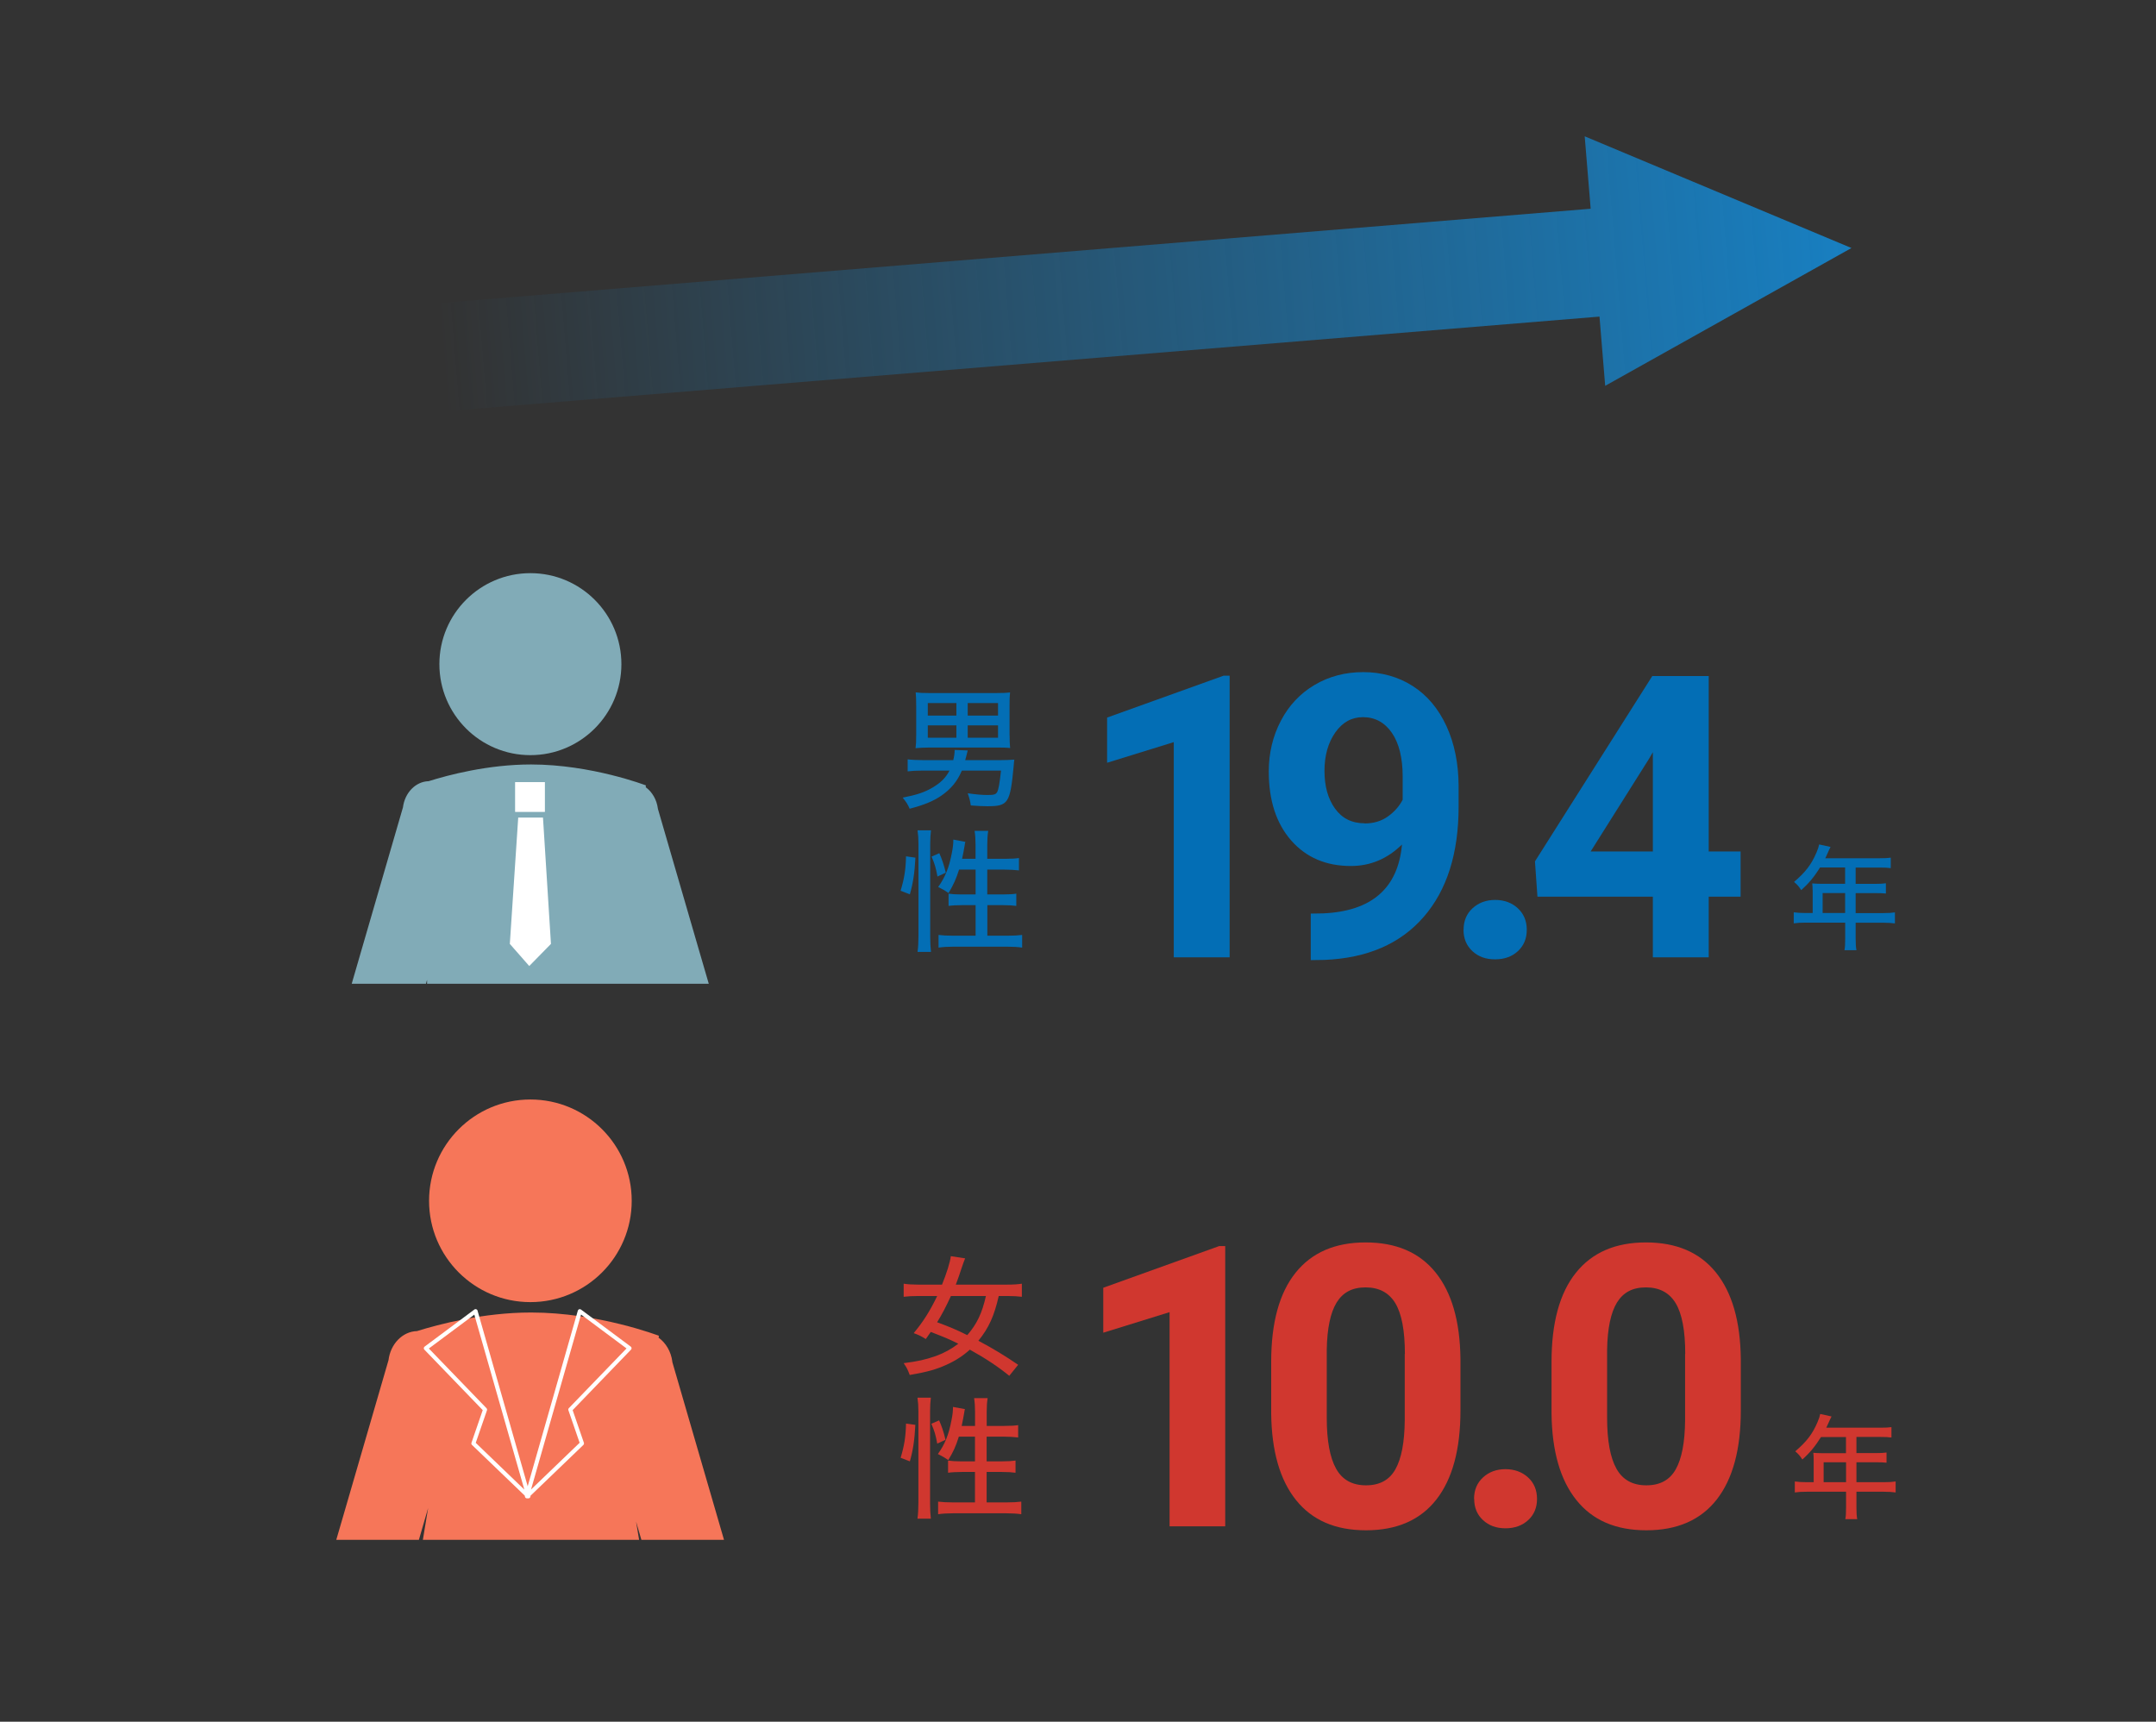<?xml version="1.0" encoding="UTF-8"?><svg id="_レイヤー_1" xmlns="http://www.w3.org/2000/svg" xmlns:xlink="http://www.w3.org/1999/xlink" viewBox="0 0 303 242"><rect x="0" y="0" width="303" height="242" fill="#333333" stroke="none"/><defs><style>.cls-1{fill:#81abb7;}.cls-2{fill:#d0372f;}.cls-3{fill:url(#_名称未設定グラデーション_2);}.cls-4{fill:#fff;}.cls-5{fill:#f67659;}.cls-6{fill:#036eb5;}</style><linearGradient id="_名称未設定グラデーション_2" x1="54.64" y1="196.85" x2="253.39" y2="196.85" gradientTransform="translate(-8.52 -141.74) rotate(-4.68)" gradientUnits="userSpaceOnUse"><stop offset="0" stop-color="#187fc1" stop-opacity="0"/><stop offset="1" stop-color="#187fc1"/></linearGradient></defs><path class="cls-6" d="M172.81,134.56h-7.85v-30.25l-9.37,2.9v-6.35l16.38-5.89h.84v39.59Z"/><path class="cls-6" d="M197.02,118.71c-2.05,2.01-4.44,3.01-7.17,3.01-3.5,0-6.29-1.2-8.39-3.59-2.1-2.4-3.15-5.63-3.15-9.7,0-2.59.57-4.96,1.7-7.12,1.13-2.16,2.71-3.84,4.74-5.04,2.03-1.2,4.31-1.8,6.85-1.8s4.92.65,6.95,1.96c2.03,1.3,3.6,3.18,4.73,5.62,1.12,2.44,1.69,5.24,1.71,8.39v2.91c0,6.59-1.64,11.77-4.92,15.54s-7.92,5.78-13.93,6.03l-1.93.03v-6.54l1.74-.03c6.83-.31,10.52-3.53,11.08-9.66ZM191.78,115.74c1.27,0,2.36-.33,3.27-.98.91-.65,1.61-1.44,2.08-2.36v-3.22c0-2.65-.51-4.71-1.52-6.18-1.01-1.46-2.37-2.2-4.07-2.2-1.58,0-2.87.72-3.88,2.15-1.01,1.44-1.52,3.24-1.52,5.4s.49,3.92,1.48,5.3c.99,1.38,2.38,2.07,4.17,2.07Z"/><path class="cls-6" d="M205.69,130.69c0-1.25.42-2.26,1.26-3.03s1.9-1.17,3.17-1.17,2.35.39,3.19,1.17c.84.78,1.26,1.79,1.26,3.03s-.42,2.23-1.25,3-1.9,1.15-3.21,1.15-2.35-.38-3.18-1.15-1.25-1.77-1.25-3Z"/><path class="cls-6" d="M240.14,119.68h4.48v6.35h-4.48v8.53h-7.85v-8.53h-16.22l-.35-4.96,16.49-26.05h7.93v24.66ZM223.54,119.68h8.75v-13.96l-.52.9-8.23,13.07Z"/><path class="cls-6" d="M254.74,125.1c0-.35-.02-.62-.05-.93.35.03.7.05,1.12.05h3.5v-2.29h-3.53c-.83,1.34-1.6,2.25-2.64,3.18-.35-.54-.56-.78-1.01-1.15,1.61-1.37,2.44-2.46,3.15-4.12.21-.5.32-.83.38-1.15l1.6.35c-.13.24-.14.27-.22.45q-.14.3-.33.74c-.1.19-.16.32-.19.4h7.67c.72,0,1.1-.02,1.53-.08v1.47c-.45-.06-.85-.08-1.53-.08h-3.4v2.29h2.7c.69,0,1.12-.02,1.55-.08v1.44c-.43-.05-.86-.06-1.52-.06h-2.73v2.81h3.83c.73,0,1.23-.03,1.69-.1v1.55c-.48-.06-.99-.1-1.69-.1h-3.83v2.25c0,.77.03,1.17.11,1.61h-1.68c.08-.45.1-.83.1-1.63v-2.24h-5.54c-.7,0-1.2.03-1.69.1v-1.55c.48.06.97.1,1.69.1h.97v-3.23ZM259.31,128.33v-2.81h-3.16v2.81h3.16Z"/><path class="cls-2" d="M172.18,214.53h-7.81v-30.1l-9.32,2.89v-6.32l16.3-5.86h.84v39.39Z"/><path class="cls-2" d="M205.25,198.27c0,5.44-1.13,9.61-3.38,12.49s-5.55,4.33-9.89,4.33-7.57-1.42-9.84-4.25c-2.27-2.83-3.43-6.89-3.49-12.17v-7.25c0-5.5,1.14-9.67,3.42-12.52,2.28-2.85,5.56-4.27,9.85-4.27s7.57,1.41,9.84,4.23c2.27,2.82,3.43,6.87,3.49,12.15v7.25ZM197.44,190.3c0-3.26-.45-5.64-1.34-7.12s-2.28-2.23-4.18-2.23-3.19.71-4.07,2.12c-.87,1.42-1.34,3.63-1.39,6.64v9.57c0,3.21.44,5.59,1.31,7.15.87,1.56,2.27,2.34,4.2,2.34s3.29-.75,4.13-2.24c.85-1.5,1.29-3.78,1.32-6.87v-9.35Z"/><path class="cls-2" d="M207.16,210.68c0-1.24.42-2.25,1.26-3.02.84-.77,1.89-1.16,3.15-1.16s2.34.39,3.18,1.16c.84.77,1.26,1.78,1.26,3.02s-.42,2.22-1.24,2.98c-.83.76-1.89,1.15-3.19,1.15s-2.33-.38-3.16-1.15c-.83-.76-1.24-1.76-1.24-2.98Z"/><path class="cls-2" d="M244.65,198.27c0,5.44-1.13,9.61-3.38,12.49s-5.55,4.33-9.89,4.33-7.57-1.42-9.84-4.25c-2.27-2.83-3.43-6.89-3.49-12.17v-7.25c0-5.5,1.14-9.67,3.42-12.52,2.28-2.85,5.56-4.27,9.85-4.27s7.57,1.41,9.84,4.23c2.27,2.82,3.43,6.87,3.49,12.15v7.25ZM236.84,190.3c0-3.26-.45-5.64-1.34-7.12s-2.28-2.23-4.18-2.23-3.19.71-4.07,2.12c-.87,1.42-1.34,3.63-1.39,6.64v9.57c0,3.21.44,5.59,1.31,7.15.87,1.56,2.27,2.34,4.2,2.34s3.29-.75,4.13-2.24c.85-1.5,1.29-3.78,1.32-6.87v-9.35Z"/><path class="cls-2" d="M254.89,205.12c0-.35-.02-.62-.05-.92.35.03.7.05,1.11.05h3.48v-2.27h-3.51c-.83,1.33-1.59,2.24-2.62,3.16-.35-.54-.56-.78-1-1.15,1.61-1.37,2.43-2.45,3.13-4.1.21-.49.32-.83.38-1.15l1.59.35c-.13.24-.14.27-.22.45q-.14.3-.33.73c-.09.19-.16.32-.19.4h7.63c.71,0,1.1-.02,1.53-.08v1.46c-.45-.06-.84-.08-1.53-.08h-3.39v2.27h2.69c.68,0,1.11-.02,1.54-.08v1.43c-.43-.05-.86-.06-1.51-.06h-2.72v2.8h3.82c.73,0,1.22-.03,1.69-.1v1.54c-.48-.06-.99-.1-1.69-.1h-3.82v2.24c0,.76.03,1.16.11,1.61h-1.67c.08-.45.1-.83.1-1.62v-2.23h-5.52c-.7,0-1.19.03-1.68.1v-1.54c.48.06.97.1,1.68.1h.97v-3.21ZM259.44,208.33v-2.8h-3.15v2.8h3.15Z"/><circle class="cls-1" cx="74.54" cy="93.35" r="12.79"/><path class="cls-1" d="M92.46,113.67c-.16-1.27-.81-2.37-1.71-3.02l.02-.26s-7.64-2.94-16.14-2.94c-6.05,0-11.66,1.49-14.39,2.35-1.84.05-3.35,1.63-3.61,3.68l-5.66,19.48-1.54,5.31h10.43l.16-.55v.55h39.59l-1.49-5.11-5.66-19.48Z"/><rect class="cls-4" x="72.39" y="109.93" width="4.19" height="4.19"/><polygon class="cls-4" points="77.43 132.67 74.38 135.78 71.65 132.67 72.83 114.91 76.31 114.91 77.43 132.67"/><circle class="cls-5" cx="74.54" cy="168.78" r="14.24"/><path class="cls-5" d="M94.49,191.4c-.18-1.43-.91-2.65-1.93-3.38l.04-.27s-8.5-3.27-17.97-3.27c-6.73,0-12.97,1.66-16.02,2.61-2.05.06-3.73,1.81-4.01,4.09l-6.3,21.68-1.04,3.57h11.61l1.3-4.48-.74,4.48h30.39l-.43-2.57.75,2.57h11.61l-.97-3.34-6.3-21.68Z"/><path class="cls-4" d="M74.26,210.6c-.07,0-.14-.03-.2-.08l-7.73-7.43c-.08-.08-.11-.2-.07-.3l1.58-4.59-8.2-8.5c-.06-.06-.09-.14-.08-.22s.05-.16.12-.21l6.99-5.21c.08-.06.18-.07.26-.04.09.03.16.1.18.19l7.43,26.02c.04.12-.02.26-.13.33-.05.03-.1.04-.15.04ZM66.86,202.8l6.83,6.57-7.03-24.59-6.39,4.76,8.1,8.39c.08.08.1.19.07.29l-1.58,4.58Z"/><path class="cls-4" d="M74.06,210.6c-.05,0-.1-.01-.15-.04-.11-.07-.17-.2-.13-.33l7.43-26.02c.03-.09.1-.16.18-.19.09-.03.19-.01.26.04l6.99,5.21c.07.05.11.12.12.21s-.02.16-.08.22l-8.2,8.5,1.58,4.59c.04.11,0,.22-.07.3l-7.73,7.43c-.06.05-.13.08-.2.08ZM81.66,184.77l-7.03,24.59,6.83-6.57-1.58-4.58c-.04-.1,0-.22.07-.29l8.1-8.39-6.39-4.76Z"/><path class="cls-6" d="M135.18,108.31c-.65,1.52-1.52,2.58-2.91,3.54-1.15.78-2.43,1.3-4.43,1.82-.24-.58-.48-.95-.98-1.56,2-.39,3.06-.74,4.23-1.43,1.15-.69,1.83-1.37,2.35-2.37h-3.75c-.96,0-1.5.04-2.13.11v-1.69c.52.07,1.26.11,2.15.11h4.26c.13-.52.19-.96.19-1.32v-.11l1.84.07q-.07.22-.2.8s-.11.43-.15.56h4.95c.67,0,1.22-.02,1.95-.07-.04.31-.06.46-.09.91-.5,5.25-.76,5.64-3.73,5.64-.7,0-1.3-.04-2.3-.11-.07-.59-.19-1.04-.43-1.71,1.28.18,2.02.24,2.84.24s1.11-.07,1.3-.41c.19-.37.35-1.22.54-3.02h-5.49ZM141.89,103.36c0,.8.02,1.21.07,1.78-.5-.06-1.11-.07-1.76-.07h-9.58c-.7,0-1.43.04-1.95.09.07-.52.09-.96.09-1.8v-4.17c0-.87-.02-1.32-.07-1.87.52.07,1.02.09,1.83.09h9.58c.83,0,1.33-.02,1.85-.09-.06.56-.07,1-.07,1.87v4.17ZM130.39,98.82v1.76h4.02v-1.76h-4.02ZM130.39,101.95v1.74h4.02v-1.74h-4.02ZM140.26,100.58v-1.76h-4.26v1.76h4.26ZM140.26,103.69v-1.74h-4.26v1.74h4.26Z"/><path class="cls-6" d="M126.57,125.2c.52-1.72.72-2.98.76-4.84l1.32.19c-.11,2.13-.32,3.54-.78,5.15l-1.3-.5ZM128.95,133.8c.09-.63.13-1.46.13-2.26v-12.9c0-.76-.04-1.3-.13-1.93h1.89c-.07.61-.11,1.13-.11,1.93v13.01c0,.89.04,1.5.11,2.15h-1.89ZM131.75,123.2c-.24-1.3-.39-1.78-.83-2.8l1.09-.48c.35.78.65,1.65.91,2.74l-1.17.54ZM134.79,122.22c-.43,1.35-.78,2.11-1.48,3.3-.61-.41-.63-.43-1.46-.85.98-1.37,1.52-2.69,1.91-4.73.17-.82.22-1.33.22-1.93l1.69.32c-.06.19-.06.24-.11.56-.06.39-.22,1.21-.35,1.82h1.89v-2c0-.74-.04-1.32-.13-1.93h1.91c-.09.58-.13,1.17-.13,1.93v2h2.47c.96,0,1.52-.04,1.98-.11v1.74c-.61-.07-1.32-.11-1.97-.11h-2.48v3.49h2.13c.89,0,1.45-.04,1.95-.11v1.72c-.5-.07-1.09-.11-1.96-.11h-2.11v4.3h2.78c.89,0,1.56-.04,2.11-.11v1.78c-.63-.09-1.28-.13-2.11-.13h-7.53c-.82,0-1.46.04-2.11.13v-1.78c.56.07,1.24.11,2.11.11h3.1v-4.3h-1.82c-.78,0-1.5.04-1.98.11v-1.72c.52.07,1,.11,1.78.11h2.02v-3.49h-2.3Z"/><path class="cls-2" d="M141.83,193.37c-1.48-1.22-3.39-2.49-5.53-3.67-.96.87-2.01,1.55-3.27,2.12-1.51.68-2.69,1.01-5.18,1.44-.29-.79-.41-1.01-.85-1.66,2.01-.26,3.01-.48,4.54-1.01,1.16-.42,2.16-.98,3.14-1.72-1.51-.74-1.59-.77-3.87-1.66-.2.29-.31.46-.7,1-.61-.39-1.01-.59-1.7-.83,1.33-1.6,2.27-3.08,3.3-5.22h-2.64c-.85,0-1.49.04-2.07.11v-1.84c.57.09,1.24.13,2.07.13h3.32c.65-1.61,1.11-3.06,1.24-4l2.01.31c-.17.41-.29.74-.48,1.31-.24.74-.55,1.66-.83,2.38h7.21c.89,0,1.48-.04,2.07-.13v1.84c-.59-.07-1.22-.11-2.03-.11h-1.22c-.63,2.79-1.4,4.5-2.86,6.29,2.07,1.09,3.87,2.2,5.59,3.38l-1.25,1.55ZM133.64,182.16c-.72,1.57-1.29,2.64-1.94,3.69,1.84.68,2.67,1.03,4.24,1.81,1.37-1.59,2.08-3.1,2.62-5.5h-4.93Z"/><path class="cls-2" d="M126.57,204.91c.52-1.72.72-2.97.76-4.82l1.31.18c-.11,2.12-.31,3.52-.77,5.13l-1.29-.5ZM128.94,213.46c.09-.63.13-1.46.13-2.25v-12.84c0-.76-.04-1.29-.13-1.92h1.88c-.07.61-.11,1.12-.11,1.92v12.95c0,.89.04,1.49.11,2.14h-1.88ZM131.72,202.91c-.24-1.29-.39-1.77-.83-2.79l1.09-.48c.35.77.65,1.64.9,2.73l-1.16.54ZM134.75,201.94c-.42,1.35-.77,2.1-1.48,3.28-.61-.41-.63-.42-1.46-.85.98-1.37,1.51-2.67,1.9-4.7.17-.81.22-1.33.22-1.92l1.68.31c-.06.18-.06.24-.11.55-.06.39-.22,1.2-.35,1.81h1.88v-1.99c0-.74-.04-1.31-.13-1.92h1.9c-.09.57-.13,1.16-.13,1.92v1.99h2.45c.96,0,1.51-.04,1.97-.11v1.73c-.61-.07-1.31-.11-1.96-.11h-2.47v3.47h2.12c.89,0,1.44-.04,1.94-.11v1.71c-.5-.07-1.09-.11-1.96-.11h-2.1v4.28h2.77c.88,0,1.55-.04,2.1-.11v1.77c-.63-.09-1.27-.13-2.1-.13h-7.49c-.81,0-1.46.04-2.1.13v-1.77c.55.07,1.24.11,2.1.11h3.08v-4.28h-1.81c-.77,0-1.49.04-1.97.11v-1.71c.52.07,1,.11,1.77.11h2.01v-3.47h-2.29Z"/><polygon class="cls-3" points="225.59 54.23 224.79 44.5 62.66 57.79 61.42 42.63 223.55 29.34 222.71 19.16 260.2 34.86 225.59 54.23"/></svg>